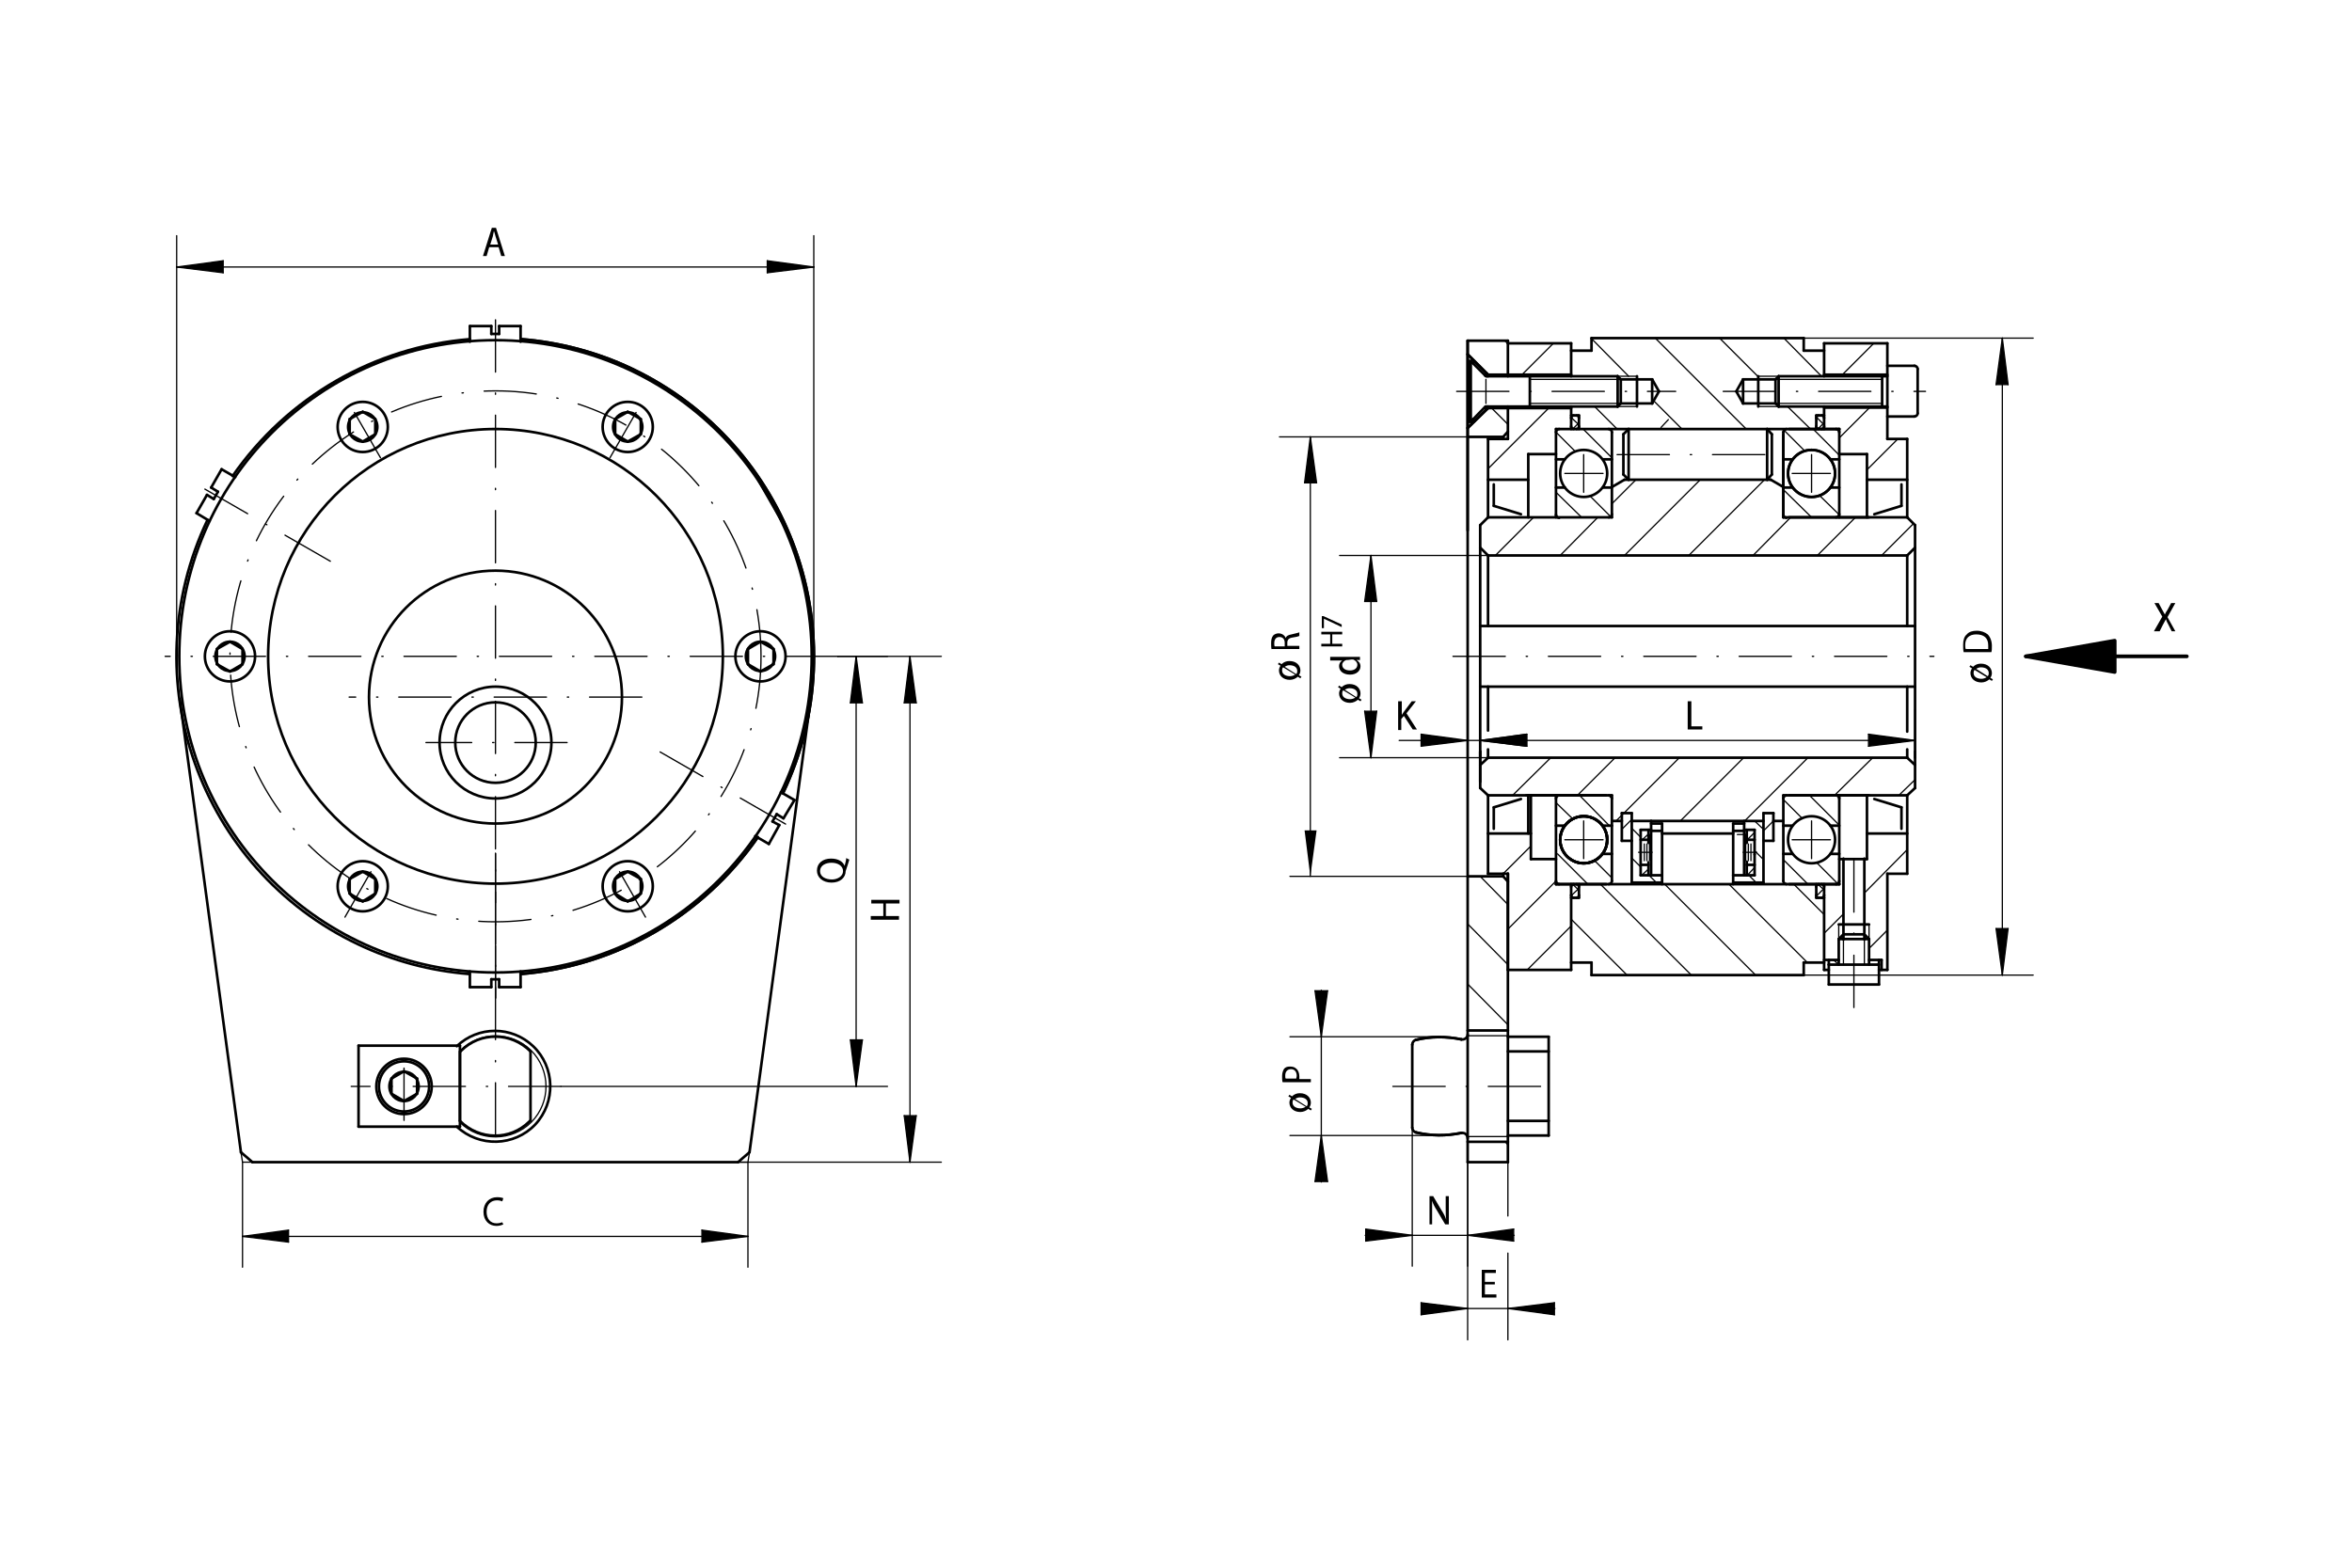 <?xml version="1.0" encoding="utf-8"?>
<!-- Generator: Adobe Illustrator 16.0.4, SVG Export Plug-In . SVG Version: 6.00 Build 0)  -->
<!DOCTYPE svg PUBLIC "-//W3C//DTD SVG 1.1//EN" "http://www.w3.org/Graphics/SVG/1.1/DTD/svg11.dtd">
<svg version="1.1" id="Ebene_1" xmlns="http://www.w3.org/2000/svg" xmlns:xlink="http://www.w3.org/1999/xlink" x="0px" y="0px"
	 width="450px" height="300px" viewBox="72.5 271 450 300" style="enable-background:new 72.5 271 450 300;" xml:space="preserve">
<style type="text/css">
<![CDATA[
	.st0{fill:none;stroke:#000204;stroke-width:0.24;stroke-linecap:round;stroke-linejoin:round;}
	.st1{stroke:#000000;stroke-width:0.7;stroke-linecap:round;stroke-linejoin:round;}
	.st2{fill:none;stroke:#000000;stroke-width:0.25;stroke-linecap:round;stroke-linejoin:round;stroke-dasharray:10,4,0.25,4;}
	.st3{fill:none;stroke:#000000;stroke-width:0.24;stroke-linecap:round;stroke-linejoin:round;}
	.st4{fill:none;stroke:#000000;stroke-width:0.5;stroke-linecap:round;stroke-linejoin:round;}
	.st5{fill:none;stroke:#000000;stroke-width:0.7;stroke-linecap:round;stroke-linejoin:round;}
]]>
</style>
<g id="Ebene_1_1_">
</g>
<g id="Ebene_4">
</g>
<g id="Ebene_5">
	<g>
		<line class="st4" x1="414.8" y1="353.1" x2="424.4" y2="353.1"/>
		<line class="st4" x1="414.8" y1="370" x2="430.1" y2="370"/>
		<line class="st4" x1="413.7" y1="370" x2="413.7" y2="354.2"/>
		<line class="st4" x1="414.8" y1="440.2" x2="424.4" y2="440.2"/>
		<line class="st4" x1="414.8" y1="423.2" x2="430.1" y2="423.2"/>
		<line class="st4" x1="357.2" y1="370" x2="380.9" y2="370"/>
		<line class="st4" x1="380.9" y1="370" x2="380.9" y2="353.7"/>
		<line class="st4" x1="370.2" y1="440.2" x2="379.8" y2="440.2"/>
		<line class="st4" x1="364.5" y1="423.2" x2="379.8" y2="423.2"/>
		<line class="st4" x1="365.4" y1="435.4" x2="365.4" y2="423.2"/>
		<line class="st4" x1="355.7" y1="377.3" x2="355.7" y2="371.5"/>
		<line class="st4" x1="355.7" y1="420.6" x2="355.7" y2="414.8"/>
		<line class="st4" x1="413.7" y1="370" x2="413.7" y2="353.7"/>
		<line class="st4" x1="172.1" y1="459.9" x2="168" y2="459.9"/>
		<line class="st4" x1="166.5" y1="459.9" x2="162.4" y2="459.9"/>
		<line class="st4" x1="166.5" y1="459.9" x2="166.5" y2="458.4"/>
		<line class="st4" x1="168" y1="459.9" x2="168" y2="458.4"/>
		<line class="st4" x1="168" y1="458.4" x2="166.5" y2="458.4"/>
		<line class="st4" x1="219.6" y1="432.5" x2="221.6" y2="428.9"/>
		<line class="st4" x1="221.6" y1="428.9" x2="220.3" y2="428.2"/>
		<line class="st4" x1="220.3" y1="428.2" x2="221.1" y2="426.8"/>
		<line class="st4" x1="222.4" y1="427.6" x2="221.1" y2="426.8"/>
		<line class="st4" x1="222.4" y1="427.6" x2="224.5" y2="424.1"/>
		<line class="st4" x1="172.1" y1="333.4" x2="168" y2="333.4"/>
		<line class="st4" x1="168" y1="334.9" x2="168" y2="333.4"/>
		<line class="st4" x1="168" y1="334.9" x2="166.5" y2="334.9"/>
		<line class="st4" x1="166.5" y1="334.9" x2="166.5" y2="333.4"/>
		<line class="st4" x1="166.5" y1="333.4" x2="162.4" y2="333.4"/>
		<line class="st4" x1="110.1" y1="369.2" x2="112.1" y2="365.7"/>
		<line class="st4" x1="112.9" y1="364.3" x2="114.9" y2="360.8"/>
		<line class="st4" x1="114.2" y1="365.1" x2="112.9" y2="364.3"/>
		<line class="st4" x1="113.4" y1="366.5" x2="114.2" y2="365.1"/>
		<line class="st4" x1="113.4" y1="366.5" x2="112.1" y2="365.7"/>
		<line class="st2" x1="427.2" y1="463.8" x2="427.2" y2="433.2"/>
		<line class="st4" x1="429.2" y1="450.8" x2="429.2" y2="435.3"/>
		<line class="st4" x1="425.2" y1="450.8" x2="425.2" y2="435.3"/>
		<line class="st4" x1="355.7" y1="421.8" x2="355.7" y2="414.8"/>
		<line class="st2" x1="350.5" y1="396.6" x2="442.5" y2="396.6"/>
		<line class="st4" x1="438.9" y1="421.8" x2="438.9" y2="414.8"/>
		<line class="st4" x1="357.2" y1="377.3" x2="437.4" y2="377.3"/>
		<line class="st4" x1="355.7" y1="390.8" x2="438.9" y2="390.8"/>
		<line class="st4" x1="370.2" y1="353.1" x2="424.4" y2="353.1"/>
		<line class="st4" x1="357.2" y1="370" x2="357.2" y2="355"/>
		<line class="st4" x1="437.4" y1="370" x2="437.4" y2="355"/>
		<line class="st4" x1="355.7" y1="371.5" x2="357.2" y2="370"/>
		<line class="st4" x1="437.4" y1="370" x2="438.9" y2="371.5"/>
		<line class="st4" x1="355.7" y1="375.8" x2="357.2" y2="377.3"/>
		<line class="st4" x1="437.4" y1="377.3" x2="438.9" y2="375.8"/>
		<line class="st4" x1="357.2" y1="355" x2="361" y2="355"/>
		<line class="st4" x1="433.6" y1="355" x2="437.4" y2="355"/>
		<line class="st4" x1="361" y1="355" x2="361" y2="348.8"/>
		<line class="st4" x1="433.6" y1="355" x2="433.6" y2="336.7"/>
		<line class="st4" x1="361" y1="336.7" x2="373.1" y2="336.7"/>
		<line class="st4" x1="421.5" y1="336.7" x2="433.6" y2="336.7"/>
		<line class="st4" x1="413.7" y1="370" x2="437.4" y2="370"/>
		<line class="st4" x1="421.5" y1="353.1" x2="421.5" y2="348.8"/>
		<line class="st4" x1="377" y1="335.7" x2="417.6" y2="335.7"/>
		<line class="st4" x1="377" y1="338.1" x2="377" y2="335.7"/>
		<line class="st4" x1="373.1" y1="338.1" x2="377" y2="338.1"/>
		<line class="st4" x1="417.6" y1="338.1" x2="421.5" y2="338.1"/>
		<line class="st4" x1="417.6" y1="338.1" x2="417.6" y2="335.7"/>
		<line class="st4" x1="357.2" y1="416" x2="437.4" y2="416"/>
		<line class="st4" x1="355.7" y1="402.4" x2="438.9" y2="402.4"/>
		<line class="st4" x1="357.2" y1="423.2" x2="380.9" y2="423.2"/>
		<line class="st4" x1="370.2" y1="440.2" x2="424.4" y2="440.2"/>
		<line class="st4" x1="357.2" y1="438.2" x2="357.2" y2="423.2"/>
		<line class="st4" x1="437.4" y1="438.2" x2="437.4" y2="423.2"/>
		<line class="st4" x1="355.7" y1="421.8" x2="357.2" y2="423.2"/>
		<line class="st4" x1="437.4" y1="423.2" x2="438.9" y2="421.8"/>
		<line class="st4" x1="355.7" y1="417.4" x2="357.2" y2="416"/>
		<line class="st4" x1="437.4" y1="416" x2="438.9" y2="417.4"/>
		<line class="st4" x1="357.2" y1="438.2" x2="361" y2="438.2"/>
		<line class="st4" x1="433.6" y1="438.2" x2="437.4" y2="438.2"/>
		<line class="st4" x1="361" y1="456.6" x2="361" y2="438.2"/>
		<line class="st4" x1="433.6" y1="456.6" x2="433.6" y2="438.2"/>
		<line class="st4" x1="361" y1="456.6" x2="373.1" y2="456.6"/>
		<line class="st4" x1="421.5" y1="456.6" x2="422.4" y2="456.6"/>
		<line class="st4" x1="413.7" y1="423.2" x2="437.4" y2="423.2"/>
		<line class="st4" x1="413.7" y1="439.6" x2="413.7" y2="423.2"/>
		<line class="st4" x1="380.9" y1="439.6" x2="380.9" y2="423.2"/>
		<line class="st4" x1="421.5" y1="456.6" x2="421.5" y2="440.2"/>
		<line class="st4" x1="373.1" y1="456.6" x2="373.1" y2="440.2"/>
		<line class="st4" x1="377" y1="457.6" x2="417.6" y2="457.6"/>
		<line class="st4" x1="377" y1="457.6" x2="377" y2="455.2"/>
		<line class="st4" x1="373.1" y1="455.2" x2="377" y2="455.2"/>
		<line class="st4" x1="417.6" y1="455.2" x2="421.5" y2="455.2"/>
		<line class="st4" x1="417.6" y1="457.6" x2="417.6" y2="455.2"/>
		<line class="st4" x1="373.1" y1="353.1" x2="373.1" y2="348.8"/>
		<line class="st4" x1="421.5" y1="343" x2="421.5" y2="336.7"/>
		<g>
			<circle class="st3" cx="431.2" cy="390.8" r="0"/>
		</g>
		<g>
			<circle class="st3" cx="363.4" cy="390.8" r="0"/>
		</g>
		<line class="st4" x1="438.9" y1="416" x2="438.9" y2="371.5"/>
		<line class="st4" x1="355.7" y1="416" x2="355.7" y2="377.3"/>
		<line class="st4" x1="404.7" y1="345.9" x2="406" y2="343.6"/>
		<line class="st4" x1="404.7" y1="345.9" x2="406" y2="348.2"/>
		<line class="st4" x1="406" y1="348.2" x2="406" y2="343.6"/>
		<line class="st4" x1="406" y1="343.6" x2="412.2" y2="343.6"/>
		<line class="st4" x1="406" y1="348.2" x2="412.2" y2="348.2"/>
		<line class="st4" x1="408.9" y1="348.8" x2="408.9" y2="343"/>
		<line class="st3" x1="408.9" y1="343" x2="412.8" y2="343"/>
		<line class="st3" x1="408.9" y1="348.8" x2="412.8" y2="348.8"/>
		<line class="st4" x1="412.2" y1="343.6" x2="412.8" y2="343"/>
		<line class="st4" x1="412.2" y1="348.2" x2="412.2" y2="343.6"/>
		<line class="st4" x1="412.2" y1="348.2" x2="412.8" y2="348.8"/>
		<line class="st2" x1="402.2" y1="345.9" x2="440.9" y2="345.9"/>
		<line class="st4" x1="412.8" y1="343" x2="433.6" y2="343"/>
		<line class="st3" x1="412.2" y1="343.6" x2="432.6" y2="343.6"/>
		<line class="st3" x1="412.2" y1="348.2" x2="432.6" y2="348.2"/>
		<line class="st4" x1="421.5" y1="342.7" x2="433.6" y2="342.7"/>
		<line class="st4" x1="421.5" y1="349" x2="433.6" y2="349"/>
		<line class="st4" x1="432.6" y1="348.8" x2="432.6" y2="343"/>
		<line class="st4" x1="412.8" y1="348.8" x2="433.6" y2="348.8"/>
		<line class="st4" x1="433.6" y1="341" x2="438.8" y2="341"/>
		<path class="st4" d="M439.4,341.6c0-0.3-0.3-0.6-0.6-0.6"/>
		<line class="st4" x1="439.4" y1="350.1" x2="439.4" y2="341.6"/>
		<path class="st4" d="M438.8,350.7c0.3,0,0.6-0.3,0.6-0.6"/>
		<line class="st4" x1="433.6" y1="350.7" x2="438.8" y2="350.7"/>
		<g>
			<circle class="st3" cx="412.8" cy="343" r="0"/>
		</g>
		<line class="st4" x1="412.8" y1="348.8" x2="412.8" y2="343"/>
		<line class="st4" x1="373.1" y1="343" x2="373.1" y2="336.7"/>
		<line class="st2" x1="351.2" y1="345.9" x2="393.1" y2="345.9"/>
		<line class="st4" x1="388.6" y1="343.6" x2="389.9" y2="345.9"/>
		<line class="st4" x1="388.6" y1="348.2" x2="389.9" y2="345.9"/>
		<line class="st4" x1="388.6" y1="348.2" x2="388.6" y2="343.6"/>
		<line class="st4" x1="382.6" y1="348.2" x2="388.6" y2="348.2"/>
		<line class="st4" x1="382.6" y1="343.6" x2="388.6" y2="343.6"/>
		<line class="st4" x1="385.7" y1="348.8" x2="385.7" y2="343"/>
		<line class="st3" x1="382" y1="343" x2="385.7" y2="343"/>
		<line class="st3" x1="382" y1="348.8" x2="385.7" y2="348.8"/>
		<line class="st4" x1="382.6" y1="348.2" x2="382.6" y2="343.6"/>
		<line class="st4" x1="382" y1="348.8" x2="382" y2="343"/>
		<line class="st4" x1="382" y1="343" x2="382.6" y2="343.6"/>
		<line class="st4" x1="382" y1="348.8" x2="382.6" y2="348.2"/>
		<line class="st4" x1="356.9" y1="348.8" x2="382" y2="348.8"/>
		<line class="st3" x1="365.2" y1="348.2" x2="382.6" y2="348.2"/>
		<line class="st3" x1="365.2" y1="343.6" x2="382.6" y2="343.6"/>
		<line class="st4" x1="356.9" y1="343" x2="382" y2="343"/>
		<line class="st4" x1="365.2" y1="348.8" x2="365.2" y2="343"/>
		<line class="st4" x1="357.2" y1="342.7" x2="373.1" y2="342.7"/>
		<line class="st4" x1="357.2" y1="349.1" x2="373.1" y2="349.1"/>
		<line class="st3" x1="356.8" y1="348.2" x2="356.8" y2="343.6"/>
		<path class="st4" d="M356.7,342.9c0.1,0.1,0.1,0.1,0.2,0.1"/>
		<line class="st4" x1="353.9" y1="340.1" x2="356.7" y2="342.9"/>
		<line class="st4" x1="356.6" y1="342.8" x2="356.9" y2="342.4"/>
		<line class="st4" x1="357.2" y1="343" x2="357.2" y2="342.7"/>
		<line class="st4" x1="353.3" y1="338.8" x2="357.2" y2="342.7"/>
		<line class="st4" x1="354.3" y1="340.5" x2="354.6" y2="340.2"/>
		<line class="st4" x1="353.6" y1="340.1" x2="353.9" y2="340.1"/>
		<line class="st4" x1="353.9" y1="351.7" x2="353.9" y2="340.1"/>
		<line class="st4" x1="353.6" y1="351.7" x2="353.6" y2="340.1"/>
		<line class="st4" x1="353.3" y1="338.8" x2="357.2" y2="342.7"/>
		<line class="st4" x1="353.3" y1="352.9" x2="357.2" y2="349.1"/>
		<line class="st4" x1="353.6" y1="351.7" x2="353.9" y2="351.7"/>
		<line class="st4" x1="353.3" y1="352.9" x2="357.2" y2="349.1"/>
		<line class="st4" x1="354.3" y1="351.2" x2="354.6" y2="351.6"/>
		<line class="st4" x1="356.6" y1="349" x2="356.9" y2="349.3"/>
		<line class="st4" x1="357.2" y1="349.1" x2="357.2" y2="348.8"/>
		<path class="st4" d="M356.9,348.8c-0.1,0-0.2,0-0.2,0.1"/>
		<line class="st4" x1="353.9" y1="351.7" x2="356.7" y2="348.8"/>
		<line class="st4" x1="353.3" y1="336.2" x2="361" y2="336.2"/>
		<line class="st4" x1="353.3" y1="372.5" x2="353.3" y2="336.2"/>
		<line class="st4" x1="353.3" y1="396.6" x2="353.3" y2="336.2"/>
		<line class="st4" x1="353.3" y1="354.6" x2="360.1" y2="354.6"/>
		<line class="st4" x1="360.1" y1="354.6" x2="361" y2="353.6"/>
		<line class="st4" x1="360.1" y1="355" x2="360.1" y2="354.6"/>
		<line class="st4" x1="353.3" y1="493.4" x2="353.3" y2="396.6"/>
		<line class="st4" x1="353.3" y1="438.7" x2="360.1" y2="438.7"/>
		<line class="st4" x1="360.1" y1="438.7" x2="360.1" y2="438.2"/>
		<line class="st4" x1="360.1" y1="438.7" x2="361" y2="439.7"/>
		<line class="st4" x1="361" y1="493.4" x2="361" y2="438.2"/>
		<line class="st4" x1="353.3" y1="468.2" x2="361" y2="468.2"/>
		<line class="st3" x1="353.3" y1="469.2" x2="361" y2="469.2"/>
		<path class="st4" d="M352.1,469.9c0.5,0.1,1-0.2,1.2-0.7c0-0.1,0-0.1,0-0.2"/>
		<path class="st4" d="M352.1,469.9c-2.9-0.6-5.9-0.6-8.7,0.1"/>
		<path class="st4" d="M352.1,469.9c-2.9-0.6-5.9-0.6-8.7,0.1"/>
		<path class="st4" d="M343.4,470c-0.4,0.1-0.7,0.5-0.7,0.9"/>
		<line class="st4" x1="342.7" y1="486.8" x2="342.7" y2="470.9"/>
		<line class="st2" x1="339" y1="478.9" x2="370.5" y2="478.9"/>
		<path class="st4" d="M342.7,486.8c0,0.4,0.3,0.8,0.7,0.9"/>
		<path class="st4" d="M343.4,487.7c2.9,0.7,5.8,0.7,8.7,0.1"/>
		<path class="st4" d="M343.4,487.7c2.9,0.7,5.8,0.7,8.7,0.1"/>
		<path class="st4" d="M353.3,488.8c0-0.5-0.4-1-1-1c-0.1,0-0.1,0-0.2,0"/>
		<line class="st3" x1="353.3" y1="488.5" x2="361" y2="488.5"/>
		<line class="st4" x1="353.3" y1="489.5" x2="361" y2="489.5"/>
		<line class="st4" x1="353.3" y1="493.4" x2="361" y2="493.4"/>
		<line class="st4" x1="361" y1="469.4" x2="368.8" y2="469.4"/>
		<line class="st4" x1="361" y1="472.2" x2="368.8" y2="472.2"/>
		<line class="st4" x1="368.8" y1="488.3" x2="368.8" y2="469.4"/>
		<line class="st4" x1="361" y1="488.3" x2="368.8" y2="488.3"/>
		<line class="st4" x1="361" y1="485.5" x2="368.8" y2="485.5"/>
		<line class="st4" x1="361" y1="343" x2="361" y2="336.2"/>
		<line class="st4" x1="373.1" y1="350.5" x2="374.6" y2="350.5"/>
		<line class="st4" x1="374.6" y1="353.1" x2="374.6" y2="350.5"/>
		<path class="st4" d="M374.6,351c0-0.3-0.2-0.5-0.5-0.5"/>
		<path class="st4" d="M373.6,350.5c-0.3,0-0.5,0.2-0.5,0.5"/>
		<path class="st4" d="M373.1,352.6c0,0.3,0.2,0.5,0.5,0.5"/>
		<path class="st4" d="M374.1,353.1c0.3,0,0.5-0.2,0.5-0.5"/>
		<line class="st4" x1="420" y1="350.5" x2="421.5" y2="350.5"/>
		<line class="st4" x1="420" y1="353.1" x2="420" y2="350.5"/>
		<path class="st4" d="M420.5,350.5c-0.3,0-0.5,0.2-0.5,0.5"/>
		<path class="st4" d="M421.5,351c0-0.3-0.2-0.5-0.5-0.5"/>
		<path class="st4" d="M420,352.6c0,0.3,0.2,0.5,0.5,0.5"/>
		<path class="st4" d="M421,353.1c0.3,0,0.5-0.2,0.5-0.5"/>
		<line class="st4" x1="373.1" y1="442.8" x2="374.6" y2="442.8"/>
		<line class="st4" x1="374.6" y1="442.8" x2="374.6" y2="440.2"/>
		<path class="st4" d="M374.6,440.7c0-0.3-0.2-0.5-0.5-0.5"/>
		<line class="st4" x1="420" y1="442.8" x2="420" y2="440.2"/>
		<line class="st4" x1="420" y1="442.8" x2="421.5" y2="442.8"/>
		<path class="st4" d="M421,442.8c0.3,0,0.5-0.2,0.5-0.5"/>
		<path class="st4" d="M420,442.3c0,0.3,0.2,0.5,0.5,0.5"/>
		<path class="st4" d="M420.5,440.2c-0.3,0-0.5,0.2-0.5,0.5"/>
		<path class="st4" d="M421.5,440.7c0-0.3-0.2-0.5-0.5-0.5"/>
		<line class="st2" x1="371.9" y1="361.6" x2="379.2" y2="361.6"/>
		<line class="st2" x1="375.5" y1="365.2" x2="375.5" y2="358"/>
		<line class="st2" x1="415.4" y1="361.6" x2="422.7" y2="361.6"/>
		<line class="st2" x1="419.1" y1="365.2" x2="419.1" y2="358"/>
		<line class="st2" x1="415.4" y1="431.7" x2="422.7" y2="431.7"/>
		<line class="st2" x1="419.1" y1="435.3" x2="419.1" y2="428.1"/>
		<line class="st2" x1="371.9" y1="431.7" x2="379.2" y2="431.7"/>
		<line class="st2" x1="375.5" y1="435.3" x2="375.5" y2="428.1"/>
		<line class="st4" x1="370.2" y1="370" x2="370.2" y2="353.1"/>
		<line class="st4" x1="370.2" y1="358.9" x2="371.9" y2="358.9"/>
		<line class="st4" x1="370.2" y1="364.3" x2="371.9" y2="364.3"/>
		<circle class="st4" cx="375.5" cy="361.6" r="4.5"/>
		<line class="st4" x1="379.2" y1="364.3" x2="380.9" y2="364.3"/>
		<line class="st4" x1="379.2" y1="358.9" x2="380.9" y2="358.9"/>
		<path class="st4" d="M380.9,353.7c0-0.3-0.3-0.6-0.6-0.6"/>
		<path class="st4" d="M370.2,369.5c0,0.3,0.3,0.6,0.6,0.6"/>
		<path class="st4" d="M370.8,353.1c-0.3,0-0.6,0.3-0.6,0.6"/>
		<line class="st4" x1="364.9" y1="357.9" x2="370.2" y2="357.9"/>
		<line class="st4" x1="364.9" y1="370" x2="364.9" y2="357.9"/>
		<line class="st4" x1="358.3" y1="367.8" x2="363.5" y2="369.4"/>
		<line class="st4" x1="358.3" y1="367.8" x2="358.3" y2="363.7"/>
		<line class="st4" x1="357.2" y1="362.8" x2="364.9" y2="362.8"/>
		<circle class="st4" cx="419.1" cy="361.6" r="4.5"/>
		<circle class="st4" cx="419.1" cy="361.6" r="4.5"/>
		<line class="st4" x1="413.7" y1="358.9" x2="415.4" y2="358.9"/>
		<line class="st4" x1="422.7" y1="358.9" x2="424.4" y2="358.9"/>
		<line class="st4" x1="422.7" y1="364.3" x2="424.4" y2="364.3"/>
		<line class="st4" x1="413.7" y1="364.3" x2="415.4" y2="364.3"/>
		<path class="st4" d="M414.3,353.1c-0.3,0-0.6,0.3-0.6,0.6"/>
		<path class="st4" d="M423.8,370c0.3,0,0.6-0.3,0.6-0.6"/>
		<path class="st4" d="M424.4,353.7c0-0.3-0.3-0.6-0.6-0.6"/>
		<line class="st4" x1="424.4" y1="370" x2="424.4" y2="353.1"/>
		<line class="st4" x1="436.3" y1="367.8" x2="436.3" y2="363.7"/>
		<line class="st4" x1="431.1" y1="369.4" x2="436.3" y2="367.8"/>
		<line class="st4" x1="429.7" y1="362.8" x2="437.4" y2="362.8"/>
		<line class="st4" x1="424.4" y1="357.9" x2="429.7" y2="357.9"/>
		<line class="st4" x1="429.7" y1="370" x2="429.7" y2="357.9"/>
		<line class="st4" x1="358.3" y1="429.6" x2="358.3" y2="425.5"/>
		<line class="st4" x1="358.3" y1="425.5" x2="363.5" y2="423.9"/>
		<line class="st4" x1="431.1" y1="423.9" x2="436.3" y2="425.5"/>
		<line class="st4" x1="436.3" y1="429.6" x2="436.3" y2="425.5"/>
		<line class="st4" x1="429.7" y1="435.4" x2="429.7" y2="423.2"/>
		<line class="st4" x1="429.7" y1="430.5" x2="437.4" y2="430.5"/>
		<line class="st4" x1="364.9" y1="430.5" x2="364.9" y2="423.2"/>
		<line class="st4" x1="357.2" y1="430.5" x2="365.4" y2="430.5"/>
		<line class="st4" x1="424.4" y1="440.2" x2="424.4" y2="423.2"/>
		<line class="st4" x1="370.2" y1="440.2" x2="370.2" y2="423.2"/>
		<circle class="st4" cx="375.5" cy="431.7" r="4.5"/>
		<circle class="st4" cx="419.1" cy="431.7" r="4.5"/>
		<circle class="st4" cx="375.5" cy="431.7" r="4.5"/>
		<line class="st4" x1="370.2" y1="429" x2="371.9" y2="429"/>
		<line class="st4" x1="379.2" y1="434.4" x2="380.9" y2="434.4"/>
		<circle class="st4" cx="375.5" cy="431.7" r="4.5"/>
		<circle class="st4" cx="375.5" cy="431.7" r="4.5"/>
		<line class="st4" x1="379.2" y1="429" x2="380.9" y2="429"/>
		<line class="st4" x1="413.7" y1="434.4" x2="415.4" y2="434.4"/>
		<line class="st4" x1="413.7" y1="429" x2="415.4" y2="429"/>
		<line class="st4" x1="422.7" y1="434.4" x2="424.4" y2="434.4"/>
		<line class="st4" x1="422.7" y1="429" x2="424.4" y2="429"/>
		<path class="st4" d="M423.8,440.2c0.3,0,0.6-0.3,0.6-0.6"/>
		<path class="st4" d="M424.4,423.8c0-0.3-0.3-0.6-0.6-0.6"/>
		<line class="st4" x1="424.4" y1="435.4" x2="429.7" y2="435.4"/>
		<line class="st4" x1="365.4" y1="435.4" x2="370.2" y2="435.4"/>
		<path class="st4" d="M380.3,370c0.3,0,0.6-0.3,0.6-0.6"/>
		<path class="st4" d="M413.7,369.5c0,0.3,0.3,0.6,0.6,0.6"/>
		<path class="st4" d="M370.8,423.2c-0.3,0-0.6,0.3-0.6,0.6"/>
		<path class="st4" d="M380.9,423.8c0-0.3-0.3-0.6-0.6-0.6"/>
		<path class="st4" d="M380.3,440.2c0.3,0,0.6-0.3,0.6-0.6"/>
		<path class="st4" d="M370.2,439.6c0,0.3,0.3,0.6,0.6,0.6"/>
		<path class="st4" d="M413.7,439.6c0,0.3,0.3,0.6,0.6,0.6"/>
		<path class="st4" d="M414.3,423.2c-0.3,0-0.6,0.3-0.6,0.6"/>
		<line class="st3" x1="424.3" y1="450.7" x2="424.3" y2="447.9"/>
		<line class="st3" x1="430.1" y1="450.7" x2="430.1" y2="447.9"/>
		<line class="st4" x1="425.2" y1="449.8" x2="429.2" y2="449.8"/>
		<line class="st4" x1="429.2" y1="449.8" x2="430.1" y2="450.7"/>
		<line class="st4" x1="424.3" y1="450.7" x2="425.2" y2="449.8"/>
		<line class="st4" x1="424.3" y1="450.7" x2="430.1" y2="450.7"/>
		<line class="st3" x1="425.2" y1="455.6" x2="425.2" y2="449.8"/>
		<line class="st4" x1="424.3" y1="455.6" x2="424.3" y2="450.7"/>
		<line class="st4" x1="430.1" y1="455.6" x2="430.1" y2="450.7"/>
		<line class="st4" x1="422.4" y1="455.6" x2="422.4" y2="454.7"/>
		<line class="st4" x1="422.4" y1="455.6" x2="432" y2="455.6"/>
		<line class="st3" x1="429.2" y1="455.6" x2="429.2" y2="449.8"/>
		<line class="st4" x1="432" y1="459.4" x2="432" y2="454.7"/>
		<line class="st4" x1="422.4" y1="459.4" x2="432" y2="459.4"/>
		<line class="st4" x1="432.5" y1="456.6" x2="432.5" y2="454.7"/>
		<line class="st4" x1="421.5" y1="454.7" x2="424.3" y2="454.7"/>
		<line class="st4" x1="430.1" y1="454.7" x2="432.5" y2="454.7"/>
		<line class="st4" x1="422.4" y1="459.4" x2="422.4" y2="455.6"/>
		<line class="st4" x1="424.3" y1="447.9" x2="430.1" y2="447.9"/>
		<line class="st4" x1="432" y1="456.6" x2="433.6" y2="456.6"/>
		<path class="st4" d="M374.1,442.8c0.3,0,0.5-0.2,0.5-0.5"/>
		<path class="st4" d="M373.1,442.3c0,0.3,0.2,0.5,0.5,0.5"/>
		<path class="st4" d="M373.6,440.2c-0.3,0-0.5,0.2-0.5,0.5"/>
		<line class="st4" x1="383.1" y1="361.8" x2="383.1" y2="354.1"/>
		<line class="st4" x1="380.9" y1="364.2" x2="383.3" y2="362.8"/>
		<line class="st4" x1="383.3" y1="362.8" x2="411.3" y2="362.8"/>
		<line class="st2" x1="381.9" y1="358" x2="412.9" y2="358"/>
		<line class="st4" x1="411.5" y1="361.8" x2="411.5" y2="354.1"/>
		<line class="st4" x1="411.3" y1="362.8" x2="413.7" y2="364.2"/>
		<line class="st4" x1="384.1" y1="362.8" x2="384.1" y2="353.1"/>
		<line class="st4" x1="410.6" y1="362.8" x2="410.6" y2="353.1"/>
		<line class="st4" x1="383.1" y1="354.1" x2="384.1" y2="353.1"/>
		<line class="st4" x1="410.6" y1="353.1" x2="411.5" y2="354.1"/>
		<line class="st4" x1="410.6" y1="362.8" x2="411.5" y2="361.8"/>
		<line class="st4" x1="383.1" y1="361.8" x2="384.1" y2="362.8"/>
		<g>
			<circle class="st3" cx="437.4" cy="377.3" r="0"/>
		</g>
		<g>
			<circle class="st3" cx="357.2" cy="377.3" r="0"/>
		</g>
		<line class="st4" x1="357.2" y1="390.8" x2="357.2" y2="377.3"/>
		<line class="st4" x1="357.2" y1="416" x2="357.2" y2="414.4"/>
		<line class="st4" x1="437.4" y1="390.8" x2="437.4" y2="377.3"/>
		<line class="st4" x1="437.4" y1="416" x2="437.4" y2="414.4"/>
		<line class="st4" x1="357.2" y1="410.8" x2="357.2" y2="402.4"/>
		<line class="st4" x1="437.4" y1="411" x2="437.4" y2="402.4"/>
		<line class="st2" x1="181" y1="413.1" x2="154" y2="413.1"/>
		<circle class="st4" cx="167.3" cy="413.1" r="10.7"/>
		<circle class="st4" cx="167.3" cy="413.1" r="7.7"/>
		<line class="st2" x1="135.7" y1="378.4" x2="111.7" y2="364.6"/>
		<line class="st2" x1="222.8" y1="428.7" x2="198.8" y2="414.9"/>
		<line class="st4" x1="162.4" y1="459.9" x2="162.4" y2="456.9"/>
		<line class="st2" x1="167.3" y1="488.2" x2="167.3" y2="331"/>
		<line class="st2" x1="149.8" y1="485.4" x2="149.8" y2="472.3"/>
		<line class="st2" x1="179.8" y1="478.9" x2="139.7" y2="478.9"/>
		<path class="st3" d="M160.5,485.8c3.8,3.7,9.9,3.7,13.7-0.1c3.7-3.8,3.7-9.9-0.1-13.7c-3.8-3.7-9.8-3.7-13.5,0"/>
		<path class="st4" d="M174,472.2c-3.7-3.7-9.6-3.8-13.3-0.1c0,0-0.1,0.1-0.1,0.1"/>
		<line class="st4" x1="160.5" y1="485.5" x2="160.5" y2="472.2"/>
		<line class="st4" x1="174" y1="485.5" x2="174" y2="472.2"/>
		<path class="st4" d="M160.5,485.5c3.7,3.7,9.6,3.8,13.3,0.1c0,0,0.1-0.1,0.1-0.1"/>
		<line class="st4" x1="160.5" y1="486.6" x2="160.5" y2="471.1"/>
		<line class="st4" x1="160.5" y1="471.1" x2="141.1" y2="471.1"/>
		<line class="st4" x1="160.5" y1="486.6" x2="141.1" y2="486.6"/>
		<line class="st4" x1="141.1" y1="486.6" x2="141.1" y2="471.1"/>
		<circle class="st4" cx="149.8" cy="478.9" r="4.8"/>
		<circle class="st4" cx="149.8" cy="478.9" r="2.8"/>
		<line class="st4" x1="147.4" y1="477.4" x2="149.8" y2="476"/>
		<line class="st4" x1="147.4" y1="480.3" x2="147.4" y2="477.4"/>
		<line class="st4" x1="149.8" y1="481.7" x2="147.4" y2="480.3"/>
		<line class="st4" x1="149.8" y1="481.7" x2="152.3" y2="480.3"/>
		<line class="st4" x1="152.3" y1="480.3" x2="152.3" y2="477.4"/>
		<line class="st4" x1="152.3" y1="477.4" x2="149.8" y2="476"/>
		<circle class="st4" cx="149.8" cy="478.9" r="5.3"/>
		<path class="st4" d="M159.9,486.6c4.3,4,11,3.8,15-0.4c4-4.3,3.8-11-0.4-15c-4.1-3.9-10.5-3.9-14.6,0"/>
		<line class="st4" x1="213.7" y1="493.4" x2="120.8" y2="493.4"/>
		<line class="st4" x1="120.8" y1="493.4" x2="118.6" y2="491.5"/>
		<line class="st4" x1="213.7" y1="493.4" x2="215.9" y2="491.5"/>
		<circle class="st2" cx="167.3" cy="396.6" r="50.8"/>
		<line class="st2" x1="145.3" y1="358.6" x2="138.5" y2="346.8"/>
		<circle class="st4" cx="192.6" cy="352.7" r="4.8"/>
		<circle class="st4" cx="192.6" cy="352.7" r="2.8"/>
		<line class="st4" x1="195.1" y1="351.2" x2="192.6" y2="349.8"/>
		<line class="st4" x1="190.2" y1="351.2" x2="192.6" y2="349.8"/>
		<line class="st4" x1="190.2" y1="354.1" x2="190.2" y2="351.2"/>
		<line class="st4" x1="192.6" y1="355.5" x2="190.2" y2="354.1"/>
		<line class="st4" x1="192.6" y1="355.5" x2="195.1" y2="354.1"/>
		<line class="st4" x1="195.1" y1="354.1" x2="195.1" y2="351.2"/>
		<circle class="st4" cx="141.9" cy="352.7" r="4.8"/>
		<circle class="st4" cx="141.9" cy="352.7" r="2.8"/>
		<line class="st4" x1="139.4" y1="351.2" x2="141.9" y2="349.8"/>
		<line class="st4" x1="139.4" y1="354.1" x2="139.4" y2="351.2"/>
		<line class="st4" x1="141.9" y1="355.5" x2="139.4" y2="354.1"/>
		<line class="st4" x1="141.9" y1="355.5" x2="144.3" y2="354.1"/>
		<line class="st4" x1="144.3" y1="354.1" x2="144.3" y2="351.2"/>
		<line class="st4" x1="144.3" y1="351.2" x2="141.9" y2="349.8"/>
		<circle class="st4" cx="116.5" cy="396.6" r="4.8"/>
		<circle class="st4" cx="116.5" cy="396.6" r="2.8"/>
		<line class="st4" x1="114" y1="398.1" x2="114" y2="395.2"/>
		<line class="st4" x1="116.5" y1="399.5" x2="114" y2="398.1"/>
		<line class="st4" x1="116.5" y1="399.5" x2="118.9" y2="398.1"/>
		<line class="st4" x1="118.9" y1="398.1" x2="118.9" y2="395.2"/>
		<line class="st4" x1="118.9" y1="395.2" x2="116.5" y2="393.8"/>
		<line class="st4" x1="114" y1="395.2" x2="116.5" y2="393.8"/>
		<circle class="st4" cx="141.9" cy="440.6" r="4.8"/>
		<circle class="st4" cx="141.9" cy="440.6" r="2.8"/>
		<line class="st4" x1="141.9" y1="443.5" x2="139.4" y2="442"/>
		<line class="st4" x1="141.9" y1="443.5" x2="144.3" y2="442"/>
		<line class="st4" x1="144.3" y1="442" x2="144.3" y2="439.2"/>
		<line class="st4" x1="144.3" y1="439.2" x2="141.9" y2="437.8"/>
		<line class="st4" x1="139.4" y1="439.2" x2="141.9" y2="437.8"/>
		<line class="st4" x1="139.4" y1="442" x2="139.4" y2="439.2"/>
		<circle class="st4" cx="192.6" cy="440.6" r="4.8"/>
		<circle class="st4" cx="192.6" cy="440.6" r="2.8"/>
		<line class="st4" x1="192.6" y1="443.5" x2="195.1" y2="442"/>
		<line class="st4" x1="195.1" y1="442" x2="195.1" y2="439.2"/>
		<line class="st4" x1="195.1" y1="439.2" x2="192.6" y2="437.8"/>
		<line class="st4" x1="190.2" y1="439.2" x2="192.6" y2="437.8"/>
		<line class="st4" x1="190.2" y1="442" x2="190.2" y2="439.2"/>
		<line class="st4" x1="192.6" y1="443.5" x2="190.2" y2="442"/>
		<circle class="st4" cx="218" cy="396.6" r="4.8"/>
		<circle class="st4" cx="218" cy="396.6" r="2.8"/>
		<line class="st4" x1="220.5" y1="398.1" x2="220.5" y2="395.2"/>
		<line class="st4" x1="220.5" y1="395.2" x2="218" y2="393.8"/>
		<line class="st4" x1="215.6" y1="395.2" x2="218" y2="393.8"/>
		<line class="st4" x1="215.6" y1="398.1" x2="215.6" y2="395.2"/>
		<line class="st4" x1="218" y1="399.5" x2="215.6" y2="398.1"/>
		<line class="st4" x1="218" y1="399.5" x2="220.5" y2="398.1"/>
		<line class="st2" x1="138.5" y1="446.5" x2="145.3" y2="434.6"/>
		<line class="st2" x1="196" y1="446.5" x2="189.2" y2="434.6"/>
		<line class="st2" x1="189.2" y1="358.6" x2="196" y2="346.8"/>
		<circle class="st4" cx="167.3" cy="396.6" r="60.5"/>
		<line class="st2" x1="195.3" y1="404.4" x2="139.3" y2="404.4"/>
		<circle class="st4" cx="167.3" cy="404.4" r="24.2"/>
		<circle class="st4" cx="167.3" cy="396.6" r="43.5"/>
		<line class="st2" x1="232.8" y1="396.6" x2="104.1" y2="396.6"/>
		<line class="st3" x1="167.3" y1="462" x2="167.3" y2="434.3"/>
		<line class="st2" x1="167.3" y1="462" x2="167.3" y2="434.3"/>
		<line class="st3" x1="215.6" y1="493.4" x2="213.7" y2="493.4"/>
		<line class="st3" x1="120.8" y1="493.4" x2="118.9" y2="493.4"/>
		<g>
			<circle class="st3" cx="118.9" cy="493.4" r="0"/>
		</g>
		<g>
			<circle class="st3" cx="215.6" cy="493.4" r="0"/>
		</g>
		<line class="st3" x1="215.6" y1="493.4" x2="215.9" y2="491.5"/>
		<line class="st4" x1="215.9" y1="491.5" x2="227.6" y2="404.8"/>
		<line class="st4" x1="118.6" y1="491.5" x2="106.9" y2="404.8"/>
		<line class="st3" x1="118.9" y1="493.4" x2="118.6" y2="491.5"/>
		<g>
			<circle class="st3" cx="167.3" cy="396.6" r="0"/>
		</g>
		<line class="st4" x1="222" y1="370.6" x2="217.2" y2="362.2"/>
		<path class="st4" d="M172.1,457.4c18.3-1.5,34.9-11.1,45.4-26.2"/>
		<path class="st4" d="M222.3,422.8c14.5-30.4,1.5-66.7-28.8-81.2c-6.7-3.2-13.9-5.1-21.3-5.7"/>
		<path class="st4" d="M162.4,335.9c-18.3,1.5-34.9,11.1-45.4,26.2"/>
		<g>
			<circle class="st3" cx="162.4" cy="396.6" r="0"/>
		</g>
		<g>
			<circle class="st3" cx="172.1" cy="396.6" r="0"/>
		</g>
		<g>
			<circle class="st3" cx="167.3" cy="457.1" r="0"/>
		</g>
		<line class="st4" x1="172.1" y1="459.9" x2="172.1" y2="456.9"/>
		<path class="st4" d="M172.1,457.4c18.3-1.5,34.9-11.1,45.4-26.2"/>
		<line class="st4" x1="219.6" y1="432.5" x2="217" y2="431"/>
		<line class="st4" x1="224.5" y1="424.1" x2="221.9" y2="422.6"/>
		<line class="st4" x1="172.1" y1="336.4" x2="172.1" y2="333.4"/>
		<line class="st4" x1="162.4" y1="336.4" x2="162.4" y2="333.4"/>
		<line class="st4" x1="112.6" y1="370.7" x2="110.1" y2="369.2"/>
		<line class="st4" x1="117.5" y1="362.3" x2="114.9" y2="360.8"/>
		<path class="st4" d="M112.2,370.5c-14.5,30.4-1.5,66.8,28.8,81.2c6.7,3.2,13.9,5.1,21.3,5.7"/>
		<path class="st4" d="M222.3,422.8c14.5-30.4,1.5-66.7-28.8-81.2c-6.7-3.2-13.9-5.1-21.3-5.7"/>
		<g>
			<circle class="st3" cx="228.2" cy="396.6" r="0"/>
		</g>
		<g>
			<line class="st3" x1="391.7" y1="351.3" x2="390.3" y2="352.8"/>
		</g>
		<g>
			<line class="st3" x1="383.8" y1="457.6" x2="373.1" y2="446.9"/>
			<line class="st3" x1="396.1" y1="457.6" x2="378.7" y2="440.2"/>
			<line class="st3" x1="408.4" y1="457.6" x2="391" y2="440.2"/>
			<line class="st3" x1="418.3" y1="455.2" x2="403.3" y2="440.2"/>
			<line class="st3" x1="421.5" y1="446" x2="415.7" y2="440.2"/>
		</g>
		<g>
			<line class="st3" x1="381.9" y1="353.1" x2="377.6" y2="348.8"/>
			<line class="st3" x1="394.3" y1="353.1" x2="388.9" y2="347.7"/>
			<line class="st3" x1="384.1" y1="343" x2="377" y2="335.8"/>
			<line class="st3" x1="406.6" y1="353.1" x2="389.2" y2="335.7"/>
			<line class="st3" x1="418.9" y1="353.1" x2="414.5" y2="348.8"/>
			<line class="st3" x1="408.9" y1="343.1" x2="401.5" y2="335.7"/>
			<line class="st3" x1="421" y1="343" x2="413.8" y2="335.7"/>
		</g>
		<g>
			<line class="st3" x1="417.6" y1="457.6" x2="461.5" y2="457.6"/>
			<line class="st3" x1="417.6" y1="335.7" x2="461.5" y2="335.7"/>
			<line class="st3" x1="455.6" y1="457.6" x2="455.6" y2="335.7"/>
			<line class="st3" x1="454.4" y1="448.7" x2="455.6" y2="457.6"/>
			<line class="st3" x1="455.6" y1="457.6" x2="456.7" y2="448.7"/>
			<line class="st3" x1="456.7" y1="448.7" x2="454.4" y2="448.7"/>
			<line class="st3" x1="456.7" y1="344.6" x2="455.6" y2="335.7"/>
			<line class="st3" x1="455.6" y1="335.7" x2="454.4" y2="344.6"/>
			<line class="st3" x1="454.4" y1="344.6" x2="456.7" y2="344.6"/>
			<g>
				<path d="M449.5,399.8c0-0.3,0.1-0.6,0.3-0.9l-0.5-0.3l0.2-0.3l0.5,0.3c0.4-0.4,0.9-0.6,1.5-0.6c1.4,0,2.1,0.9,2.1,1.8
					c0,0.3-0.1,0.7-0.3,0.9l0.5,0.3l-0.2,0.3l-0.5-0.3c-0.3,0.3-0.9,0.6-1.5,0.6C450.3,401.6,449.5,400.8,449.5,399.8L449.5,399.8
					L449.5,399.8z M450.3,399.2c-0.2,0.2-0.2,0.4-0.2,0.6c0,0.8,0.8,1.1,1.5,1.1c0.3,0,0.7-0.1,1-0.3l0,0L450.3,399.2z M452.8,400.4
					c0.2-0.2,0.2-0.4,0.2-0.6c0-0.7-0.6-1.1-1.5-1.1c-0.3,0-0.6,0.1-0.9,0.3l0,0L452.8,400.4z"/>
			</g>
			<g>
				<path d="M448.2,395.8c-0.1-0.4-0.1-0.9-0.1-1.4c0-0.9,0.2-1.6,0.7-2c0.4-0.5,1.1-0.7,1.9-0.7c0.9,0,1.6,0.3,2.1,0.7
					c0.5,0.5,0.8,1.3,0.8,2.2c0,0.5,0,0.9-0.1,1.2L448.2,395.8L448.2,395.8z M452.9,395.2c0-0.2,0-0.4,0-0.7c0-1.4-0.8-2.1-2.3-2.1
					c-1.3,0-2.1,0.7-2.1,2c0,0.3,0,0.6,0.1,0.8H452.9L452.9,395.2z"/>
			</g>
		</g>
		<g>
			<line class="st3" x1="340.2" y1="412.7" x2="364.6" y2="412.7"/>
			<line class="st3" x1="344.4" y1="413.8" x2="353.3" y2="412.7"/>
			<line class="st3" x1="353.3" y1="412.7" x2="344.4" y2="411.5"/>
			<line class="st3" x1="344.4" y1="411.5" x2="344.4" y2="413.8"/>
			<line class="st3" x1="364.6" y1="411.5" x2="355.7" y2="412.7"/>
			<line class="st3" x1="355.7" y1="412.7" x2="364.6" y2="413.8"/>
			<line class="st3" x1="364.6" y1="413.8" x2="364.6" y2="411.5"/>
			<g>
				<path d="M340.1,405.2h0.6v2.6h0c0.1-0.2,0.3-0.4,0.4-0.6l1.5-2h0.8l-1.8,2.3l2,3.1h-0.8l-1.7-2.6l-0.5,0.6v2.1h-0.6V405.2
					L340.1,405.2z"/>
			</g>
		</g>
		<g>
			<line class="st3" x1="438.9" y1="414.8" x2="438.9" y2="406.7"/>
			<line class="st3" x1="355.7" y1="412.7" x2="438.9" y2="412.7"/>
			<line class="st3" x1="364.6" y1="411.5" x2="355.7" y2="412.7"/>
			<line class="st3" x1="355.7" y1="412.7" x2="364.6" y2="413.8"/>
			<line class="st3" x1="364.6" y1="413.8" x2="364.6" y2="411.5"/>
			<line class="st3" x1="430" y1="413.8" x2="438.9" y2="412.7"/>
			<line class="st3" x1="438.9" y1="412.7" x2="430" y2="411.5"/>
			<line class="st3" x1="430" y1="411.5" x2="430" y2="413.8"/>
			<g>
				<path d="M395.4,405.2h0.7v4.8h2.1v0.6h-2.8L395.4,405.2L395.4,405.2z"/>
			</g>
		</g>
		<g>
			<line class="st3" x1="342.7" y1="486.8" x2="342.7" y2="513.3"/>
			<line class="st3" x1="353.3" y1="493.4" x2="353.3" y2="513.3"/>
			<line class="st3" x1="333.7" y1="507.4" x2="362.2" y2="507.4"/>
			<line class="st3" x1="333.8" y1="508.5" x2="342.7" y2="507.4"/>
			<line class="st3" x1="342.7" y1="507.4" x2="333.8" y2="506.2"/>
			<line class="st3" x1="333.8" y1="506.2" x2="333.8" y2="508.5"/>
			<line class="st3" x1="362.1" y1="506.2" x2="353.3" y2="507.4"/>
			<line class="st3" x1="353.3" y1="507.4" x2="362.1" y2="508.5"/>
			<line class="st3" x1="362.1" y1="508.5" x2="362.1" y2="506.2"/>
			<g>
				<path d="M346,505.3v-5.4h0.7l1.6,2.7c0.4,0.6,0.7,1.2,0.9,1.8l0,0c-0.1-0.7-0.1-1.4-0.1-2.2v-2.3h0.6v5.4h-0.7l-1.6-2.7
					c-0.4-0.6-0.7-1.2-0.9-1.8l0,0c0,0.7,0,1.3,0,2.2v2.3L346,505.3L346,505.3z"/>
			</g>
		</g>
		<g>
			<line class="st3" x1="353.3" y1="493.4" x2="353.3" y2="527.4"/>
			<line class="st3" x1="361" y1="493.4" x2="361" y2="503.7"/>
			<line class="st3" x1="361" y1="510.8" x2="361" y2="527.4"/>
			<line class="st3" x1="344.4" y1="521.4" x2="370" y2="521.4"/>
			<line class="st3" x1="344.4" y1="522.6" x2="353.3" y2="521.4"/>
			<line class="st3" x1="353.3" y1="521.4" x2="344.4" y2="520.3"/>
			<line class="st3" x1="344.4" y1="520.3" x2="344.4" y2="522.6"/>
			<line class="st3" x1="369.9" y1="520.3" x2="361" y2="521.4"/>
			<line class="st3" x1="361" y1="521.4" x2="369.9" y2="522.6"/>
			<line class="st3" x1="369.9" y1="522.6" x2="369.9" y2="520.3"/>
			<g>
				<path d="M358.5,516.8h-1.9v1.9h2.2v0.6h-2.8V514h2.7v0.6h-2.1v1.7h1.9V516.8L358.5,516.8z"/>
			</g>
		</g>
		<g>
			<line class="st3" x1="357.2" y1="416" x2="328.8" y2="416"/>
			<line class="st3" x1="357.2" y1="377.3" x2="328.8" y2="377.3"/>
			<line class="st3" x1="334.8" y1="416" x2="334.8" y2="377.3"/>
			<line class="st3" x1="333.6" y1="407.1" x2="334.8" y2="416"/>
			<line class="st3" x1="334.8" y1="416" x2="335.9" y2="407.1"/>
			<line class="st3" x1="335.9" y1="407.1" x2="333.6" y2="407.1"/>
			<line class="st3" x1="335.9" y1="386.1" x2="334.8" y2="377.3"/>
			<line class="st3" x1="334.8" y1="377.3" x2="333.6" y2="386.1"/>
			<line class="st3" x1="333.6" y1="386.1" x2="335.9" y2="386.1"/>
			<g>
				<path d="M328.7,403.7c0-0.3,0.1-0.6,0.3-0.9l-0.5-0.3l0.2-0.3l0.5,0.3c0.4-0.4,0.9-0.6,1.5-0.6c1.4,0,2.1,0.9,2.1,1.8
					c0,0.3-0.1,0.7-0.3,0.9l0.5,0.3l-0.2,0.3l-0.5-0.3c-0.3,0.3-0.9,0.6-1.5,0.6C329.5,405.5,328.7,404.7,328.7,403.7L328.7,403.7
					L328.7,403.7z M329.5,403.1c-0.2,0.2-0.2,0.4-0.2,0.6c0,0.8,0.8,1.1,1.5,1.1c0.3,0,0.7-0.1,1-0.3l0,0L329.5,403.1z M332,404.4
					c0.2-0.2,0.2-0.4,0.2-0.6c0-0.7-0.6-1.1-1.5-1.1c-0.3,0-0.6,0.1-0.9,0.3l0,0L332,404.4z"/>
			</g>
			<g>
				<path d="M325.3,394.2h1.7v-1.8h-1.7v-0.5h4v0.5h-1.9v1.8h1.9v0.5h-4V394.2z"/>
				<path d="M325.4,388.9h0.3l3.5,1.6v0.5l-3.4-1.6h0v1.8h-0.4V388.9z"/>
			</g>
			<g>
				<path d="M327,396.7h4.7c0.3,0,0.7,0,1,0v0.6l-0.7,0v0c0.4,0.2,0.8,0.6,0.8,1.2c0,0.9-0.8,1.6-2,1.6c-1.3,0-2.1-0.7-2.1-1.6
					c0-0.6,0.3-0.9,0.6-1.1v0H327V396.7z M330.4,397.3c-0.1,0-0.2,0-0.3,0c-0.4,0.1-0.8,0.5-0.8,0.9c0,0.7,0.6,1.1,1.5,1.1
					c0.8,0,1.4-0.4,1.4-1.1c0-0.4-0.3-0.8-0.8-1c-0.1,0-0.2,0-0.3,0L330.4,397.3L330.4,397.3z"/>
			</g>
		</g>
		<g>
			<line class="st3" x1="353.3" y1="438.7" x2="319.3" y2="438.7"/>
			<line class="st3" x1="353.3" y1="354.6" x2="317.3" y2="354.6"/>
			<line class="st3" x1="324.4" y1="363.4" x2="323.2" y2="354.6"/>
			<line class="st3" x1="323.2" y1="354.6" x2="322.1" y2="363.4"/>
			<line class="st3" x1="322.1" y1="363.4" x2="324.4" y2="363.4"/>
			<g>
				<path d="M317.2,399.3c0-0.3,0.1-0.6,0.3-0.9l-0.5-0.3l0.2-0.3l0.5,0.3c0.4-0.4,0.9-0.6,1.5-0.6c1.4,0,2.1,0.9,2.1,1.8
					c0,0.3-0.1,0.7-0.3,0.9l0.5,0.3l-0.2,0.3l-0.5-0.3c-0.3,0.3-0.9,0.6-1.5,0.6C318,401.1,317.2,400.3,317.2,399.3L317.2,399.3
					L317.2,399.3z M318,398.7c-0.2,0.2-0.2,0.4-0.2,0.6c0,0.8,0.8,1.1,1.5,1.1c0.3,0,0.7-0.1,1-0.3l0,0L318,398.7z M320.5,400
					c0.2-0.2,0.2-0.4,0.2-0.6c0-0.7-0.6-1.1-1.5-1.1c-0.3,0-0.6,0.1-0.9,0.3l0,0L320.5,400z"/>
			</g>
			<g>
				<path d="M315.8,395.3c-0.1-0.3-0.1-0.8-0.1-1.2c0-0.7,0.1-1.1,0.4-1.5c0.2-0.2,0.6-0.4,1-0.4c0.7,0,1.2,0.4,1.4,0.9h0
					c0.1-0.4,0.5-0.6,1.1-0.7c0.8-0.2,1.3-0.3,1.5-0.4v0.7c-0.2,0.1-0.6,0.2-1.3,0.3c-0.7,0.1-1,0.4-1,1v0.6h2.3v0.6H315.8
					L315.8,395.3z M318.3,394.7V394c0-0.7-0.4-1.1-1-1.1c-0.7,0-1,0.5-1,1.2c0,0.3,0,0.5,0.1,0.6L318.3,394.7L318.3,394.7z"/>
			</g>
		</g>
		<g>
			<line class="st3" x1="348" y1="488.3" x2="319.3" y2="488.3"/>
			<line class="st3" x1="348" y1="469.4" x2="319.3" y2="469.4"/>
			<line class="st3" x1="325.3" y1="497.2" x2="325.3" y2="460.5"/>
			<line class="st3" x1="326.5" y1="497.1" x2="325.3" y2="488.3"/>
			<line class="st3" x1="325.3" y1="488.3" x2="324.1" y2="497.1"/>
			<line class="st3" x1="324.1" y1="497.1" x2="326.5" y2="497.1"/>
			<line class="st3" x1="324.1" y1="460.6" x2="325.3" y2="469.4"/>
			<line class="st3" x1="325.3" y1="469.4" x2="326.5" y2="460.6"/>
			<line class="st3" x1="326.5" y1="460.6" x2="324.1" y2="460.6"/>
			<g>
				<path d="M319.2,482c0-0.3,0.1-0.6,0.3-0.9l-0.5-0.3l0.2-0.3l0.5,0.3c0.4-0.4,0.9-0.6,1.5-0.6c1.4,0,2.1,0.9,2.1,1.8
					c0,0.3-0.1,0.7-0.3,0.9l0.5,0.3l-0.2,0.3l-0.5-0.3c-0.3,0.3-0.9,0.6-1.5,0.6C320,483.8,319.2,483,319.2,482L319.2,482L319.2,482
					z M320,481.4c-0.2,0.2-0.2,0.4-0.2,0.6c0,0.8,0.8,1.1,1.5,1.1c0.3,0,0.7-0.1,1-0.3l0,0L320,481.4z M322.5,482.7
					c0.2-0.2,0.2-0.4,0.2-0.6c0-0.7-0.6-1.1-1.5-1.1c-0.3,0-0.6,0.1-0.9,0.3l0,0L322.5,482.7z"/>
			</g>
			<g>
				<path d="M317.9,478.1c-0.1-0.3-0.1-0.7-0.1-1.2c0-0.6,0.2-1.1,0.4-1.4c0.3-0.3,0.6-0.4,1.1-0.4c0.5,0,0.9,0.1,1.2,0.4
					c0.4,0.3,0.6,0.9,0.6,1.5c0,0.2,0,0.4,0,0.5h2.2v0.6H317.9z M320.5,477.4c0-0.1,0.1-0.3,0.1-0.5c0-0.8-0.4-1.3-1.1-1.3
					c-0.7,0-1.1,0.5-1.1,1.2c0,0.3,0,0.5,0.1,0.6H320.5L320.5,477.4z"/>
			</g>
		</g>
		<g>
			<line class="st3" x1="376.3" y1="440.2" x2="370.5" y2="434.4"/>
			<line class="st3" x1="380.9" y1="439" x2="377.6" y2="435.7"/>
		</g>
		<g>
			<line class="st3" x1="418.4" y1="440.2" x2="413.7" y2="435.5"/>
			<line class="st3" x1="424.1" y1="440.1" x2="420.1" y2="436.1"/>
			<line class="st3" x1="424.4" y1="434.7" x2="424.1" y2="434.4"/>
		</g>
		<g>
			<line class="st3" x1="373.4" y1="427.7" x2="370.2" y2="424.6"/>
			<line class="st3" x1="380.4" y1="429" x2="374.7" y2="423.2"/>
			<line class="st3" x1="380.8" y1="423.7" x2="380.4" y2="423.3"/>
		</g>
		<g>
			<line class="st3" x1="417.3" y1="427.6" x2="413.8" y2="424.1"/>
			<line class="st3" x1="424.4" y1="428.9" x2="418.7" y2="423.2"/>
		</g>
		<g>
			<line class="st3" x1="375.1" y1="370" x2="370.2" y2="365.2"/>
			<line class="st3" x1="380.5" y1="369.7" x2="376.7" y2="365.9"/>
			<line class="st3" x1="380.9" y1="364.3" x2="380.8" y2="364.3"/>
		</g>
		<g>
			<line class="st3" x1="419.1" y1="370" x2="413.7" y2="364.7"/>
			<line class="st3" x1="424.4" y1="369.5" x2="420.6" y2="365.8"/>
		</g>
		<g>
			<line class="st3" x1="373.9" y1="357.4" x2="370.2" y2="353.7"/>
			<line class="st3" x1="380.9" y1="358.6" x2="375.4" y2="353.1"/>
		</g>
		<g>
			<line class="st3" x1="417.8" y1="357.3" x2="414" y2="353.5"/>
			<line class="st3" x1="424.4" y1="358.1" x2="419.4" y2="353.1"/>
		</g>
		<g>
			<line class="st3" x1="437.4" y1="433.6" x2="429.2" y2="441.9"/>
			<line class="st3" x1="433.6" y1="449" x2="430.1" y2="452.5"/>
		</g>
		<g>
			<line class="st3" x1="365.4" y1="432.9" x2="360.1" y2="438.2"/>
			<line class="st3" x1="370.2" y1="439.6" x2="361" y2="448.8"/>
			<line class="st3" x1="373.1" y1="448.2" x2="364.7" y2="456.6"/>
		</g>
		<g>
			<line class="st3" x1="425.2" y1="445.9" x2="421.5" y2="449.6"/>
		</g>
		<g>
			<line class="st3" x1="368.8" y1="349.1" x2="357.2" y2="360.7"/>
		</g>
		<g>
			<line class="st3" x1="430.2" y1="349" x2="424.4" y2="354.8"/>
			<line class="st3" x1="435.6" y1="355" x2="429.7" y2="360.9"/>
		</g>
		<g>
			<line class="st3" x1="431" y1="336.7" x2="425" y2="342.7"/>
		</g>
		<g>
			<line class="st3" x1="369.7" y1="336.7" x2="363.7" y2="342.7"/>
		</g>
		<g>
			<line class="st3" x1="369.2" y1="416" x2="361.9" y2="423.2"/>
			<line class="st3" x1="381.5" y1="416" x2="374.3" y2="423.2"/>
			<line class="st3" x1="393.8" y1="416" x2="381.7" y2="428.1"/>
			<line class="st3" x1="406.1" y1="416" x2="394" y2="428.1"/>
			<line class="st3" x1="418.4" y1="416" x2="406.3" y2="428.1"/>
			<line class="st3" x1="430.8" y1="416" x2="423.5" y2="423.2"/>
			<line class="st3" x1="438.9" y1="420.2" x2="435.8" y2="423.2"/>
		</g>
		<g>
			<line class="st3" x1="365.9" y1="370" x2="358.6" y2="377.3"/>
			<line class="st3" x1="385.5" y1="362.8" x2="380.9" y2="367.4"/>
			<line class="st3" x1="378.2" y1="370" x2="371" y2="377.3"/>
			<line class="st3" x1="397.8" y1="362.8" x2="383.3" y2="377.3"/>
			<line class="st3" x1="410.1" y1="362.8" x2="395.6" y2="377.3"/>
			<line class="st3" x1="415.1" y1="370" x2="407.9" y2="377.3"/>
			<line class="st3" x1="427.5" y1="370" x2="420.2" y2="377.3"/>
			<line class="st3" x1="438.6" y1="371.2" x2="432.5" y2="377.3"/>
		</g>
		<g>
			<line class="st3" x1="361" y1="490.1" x2="360.5" y2="489.5"/>
		</g>
		<g>
			<line class="st3" x1="361" y1="467.1" x2="353.3" y2="459.3"/>
			<line class="st3" x1="361" y1="455.6" x2="353.3" y2="447.8"/>
			<line class="st3" x1="361" y1="444.1" x2="355.7" y2="438.7"/>
		</g>
		<g>
			<line class="st3" x1="361" y1="352.2" x2="357.9" y2="349.1"/>
		</g>
		<g>
			<line class="st3" x1="361" y1="336.8" x2="360.4" y2="336.2"/>
		</g>
		<g>
			<line class="st3" x1="424.3" y1="455.6" x2="423.3" y2="454.7"/>
		</g>
		<g>
			<line class="st3" x1="432" y1="454.8" x2="431.9" y2="454.7"/>
		</g>
		<g>
			<line class="st3" x1="424.3" y1="455.4" x2="424.1" y2="455.6"/>
		</g>
		<g>
			<line class="st3" x1="432" y1="455.3" x2="431.7" y2="455.6"/>
		</g>
		<g>
			<line class="st3" x1="374.6" y1="441" x2="373.1" y2="442.4"/>
		</g>
		<g>
			<line class="st3" x1="421.5" y1="441" x2="420.1" y2="442.4"/>
		</g>
		<g>
			<line class="st3" x1="374.6" y1="351.9" x2="373.4" y2="353.1"/>
		</g>
		<g>
			<line class="st3" x1="421.5" y1="351.9" x2="420.3" y2="353.1"/>
		</g>
		<g>
			<line class="st3" x1="374.6" y1="441.4" x2="373.4" y2="440.2"/>
		</g>
		<g>
			<line class="st3" x1="421.5" y1="441.3" x2="420.3" y2="440.2"/>
		</g>
		<g>
			<line class="st3" x1="374.6" y1="352.3" x2="373.1" y2="350.9"/>
		</g>
		<g>
			<line class="st3" x1="421.5" y1="352.3" x2="420.1" y2="350.9"/>
		</g>
		<g>
			<line class="st3" x1="228.2" y1="396.6" x2="228.2" y2="316.1"/>
			<line class="st3" x1="106.3" y1="396.6" x2="106.3" y2="316.1"/>
			<line class="st3" x1="228.2" y1="322.1" x2="106.3" y2="322.1"/>
			<line class="st3" x1="219.3" y1="323.2" x2="228.2" y2="322.1"/>
			<line class="st3" x1="228.2" y1="322.1" x2="219.3" y2="320.9"/>
			<line class="st3" x1="219.3" y1="320.9" x2="219.3" y2="323.2"/>
			<line class="st3" x1="115.2" y1="320.9" x2="106.3" y2="322.1"/>
			<line class="st3" x1="106.3" y1="322.1" x2="115.2" y2="323.2"/>
			<line class="st3" x1="115.2" y1="323.2" x2="115.2" y2="320.9"/>
			<g>
				<path d="M166.1,318.3l-0.5,1.7h-0.7l1.7-5.4h0.8l1.7,5.4h-0.7l-0.5-1.7H166.1z M167.8,317.8l-0.5-1.6c-0.1-0.4-0.2-0.7-0.3-1h0
					c-0.1,0.3-0.1,0.6-0.2,1l-0.5,1.6L167.8,317.8L167.8,317.8z"/>
			</g>
		</g>
		<g>
			<line class="st3" x1="179.8" y1="478.9" x2="242.3" y2="478.9"/>
			<line class="st3" x1="232.8" y1="396.6" x2="242.3" y2="396.6"/>
			<line class="st3" x1="236.3" y1="478.9" x2="236.3" y2="396.6"/>
			<line class="st3" x1="235.2" y1="470" x2="236.3" y2="478.9"/>
			<line class="st3" x1="236.3" y1="478.9" x2="237.5" y2="470"/>
			<line class="st3" x1="237.5" y1="470" x2="235.2" y2="470"/>
			<line class="st3" x1="237.5" y1="405.5" x2="236.3" y2="396.6"/>
			<line class="st3" x1="236.3" y1="396.6" x2="235.2" y2="405.5"/>
			<line class="st3" x1="235.2" y1="405.5" x2="237.5" y2="405.5"/>
			<g>
				<path d="M235,435.5c-0.2,0.7-0.4,1.3-0.6,1.9c0,0.1-0.1,0.2-0.1,0.3c0,1.2-1,2.2-2.7,2.2c-1.7,0-2.8-1-2.8-2.3
					c0-1.4,1.1-2.3,2.7-2.3c1.4,0,2.3,0.6,2.6,1.4h0c0.1-0.5,0.3-1,0.3-1.5L235,435.5z M233.8,437.7c0-1-1-1.6-2.2-1.6
					c-1.1,0-2.2,0.5-2.2,1.6c0,1.1,1.1,1.6,2.3,1.6C232.7,439.3,233.8,438.7,233.8,437.7L233.8,437.7L233.8,437.7z"/>
			</g>
		</g>
		<g>
			<line class="st3" x1="213.7" y1="493.4" x2="252.6" y2="493.4"/>
			<line class="st3" x1="232.8" y1="396.6" x2="252.6" y2="396.6"/>
			<line class="st3" x1="246.6" y1="493.4" x2="246.6" y2="396.6"/>
			<line class="st3" x1="245.5" y1="484.5" x2="246.6" y2="493.4"/>
			<line class="st3" x1="246.6" y1="493.4" x2="247.8" y2="484.5"/>
			<line class="st3" x1="247.8" y1="484.5" x2="245.5" y2="484.5"/>
			<line class="st3" x1="247.8" y1="405.5" x2="246.6" y2="396.6"/>
			<line class="st3" x1="246.6" y1="396.6" x2="245.5" y2="405.5"/>
			<line class="st3" x1="245.5" y1="405.5" x2="247.8" y2="405.5"/>
			<g>
				<path d="M239.2,446.3h2.3v-2.4h-2.3v-0.7h5.4v0.7H242v2.4h2.5v0.7h-5.4V446.3L239.2,446.3z"/>
			</g>
		</g>
		<g>
			<line class="st3" x1="215.6" y1="493.4" x2="215.6" y2="513.5"/>
			<line class="st3" x1="118.9" y1="493.4" x2="118.9" y2="513.5"/>
			<line class="st3" x1="215.6" y1="507.6" x2="118.9" y2="507.6"/>
			<line class="st3" x1="206.8" y1="508.7" x2="215.6" y2="507.6"/>
			<line class="st3" x1="215.6" y1="507.6" x2="206.8" y2="506.4"/>
			<line class="st3" x1="206.8" y1="506.4" x2="206.8" y2="508.7"/>
			<line class="st3" x1="127.7" y1="506.4" x2="118.9" y2="507.6"/>
			<line class="st3" x1="118.9" y1="507.6" x2="127.7" y2="508.7"/>
			<line class="st3" x1="127.7" y1="508.7" x2="127.7" y2="506.4"/>
			<g>
				<path d="M168.8,505.3c-0.2,0.1-0.7,0.3-1.3,0.3c-1.4,0-2.5-1-2.5-2.7c0-1.7,1.1-2.8,2.6-2.8c0.6,0,1,0.1,1.2,0.2l-0.2,0.6
					c-0.2-0.1-0.6-0.2-1-0.2c-1.2,0-2,0.8-2,2.2c0,1.3,0.7,2.2,1.9,2.2c0.4,0,0.8-0.1,1.1-0.2L168.8,505.3z"/>
			</g>
		</g>
		<g>
			<polyline class="st1" points="460.1,396.6 477.1,399.6 477.1,393.6 460.1,396.6 			"/>
			<line class="st5" x1="460.1" y1="396.6" x2="490.9" y2="396.6"/>
		</g>
		<g>
			<path d="M484.6,391.8l1.6-2.8l-1.5-2.6h0.8l0.7,1.3c0.2,0.3,0.3,0.6,0.5,0.9h0c0.1-0.3,0.3-0.6,0.5-0.9l0.7-1.3h0.8l-1.5,2.7
				l1.5,2.7h-0.7l-0.6-1.2c-0.3-0.5-0.4-0.8-0.5-1.1h0c-0.2,0.3-0.3,0.6-0.6,1.1l-0.6,1.2L484.6,391.8L484.6,391.8z"/>
		</g>
		<line class="st3" x1="323.2" y1="438.7" x2="323.2" y2="354.6"/>
		<polygon points="228.2,322.1 219.3,320.9 219.3,323.2 		"/>
		<polygon points="215.6,507.6 206.8,506.4 206.8,508.7 		"/>
		<polygon points="342.7,507.4 333.8,506.2 333.8,508.5 		"/>
		<polygon points="353.3,412.7 344.4,411.5 344.4,413.8 		"/>
		<polygon points="353.3,521.4 344.4,520.3 344.4,522.6 		"/>
		<polygon points="355.7,412.7 364.6,413.8 364.6,411.5 		"/>
		<polygon points="438.9,412.7 430,411.5 430,413.8 		"/>
		<polygon points="353.3,507.4 362.1,508.5 362.1,506.2 		"/>
		<polygon points="361,521.4 369.9,522.6 369.9,520.3 		"/>
		<polygon points="106.3,322.1 115.2,323.2 115.2,320.9 		"/>
		<polygon points="118.9,507.6 127.7,508.7 127.7,506.4 		"/>
		<polygon points="236.3,478.9 237.5,470 235.2,470 		"/>
		<polygon points="246.6,493.4 247.8,484.5 245.5,484.5 		"/>
		<polygon points="325.3,469.4 326.5,460.6 324.1,460.6 		"/>
		<polygon points="334.8,416 335.9,407.1 333.6,407.1 		"/>
		<polygon points="455.6,457.6 456.7,448.7 454.4,448.7 		"/>
		<polygon points="455.6,335.7 454.4,344.6 456.7,344.6 		"/>
		<polygon points="334.8,377.3 333.6,386.2 335.9,386.2 		"/>
		<polygon points="323.2,354.6 322.1,363.4 324.4,363.4 		"/>
		<polygon points="325.3,488.3 324.1,497.1 326.5,497.1 		"/>
		<polygon points="246.6,396.6 245.5,405.5 247.8,405.5 		"/>
		<polygon points="236.3,396.6 235.2,405.5 237.5,405.5 		"/>
		<polygon points="323.2,438.7 324.4,429.9 322.1,429.9 		"/>
		<line class="st4" x1="380.9" y1="428.1" x2="382.8" y2="428.1"/>
		<line class="st4" x1="382.8" y1="431.9" x2="382.8" y2="426.6"/>
		<line class="st4" x1="411.8" y1="431.9" x2="411.8" y2="426.6"/>
		<line class="st4" x1="382.8" y1="426.6" x2="384.7" y2="426.6"/>
		<line class="st4" x1="409.9" y1="426.6" x2="411.8" y2="426.6"/>
		<line class="st4" x1="382.8" y1="431.9" x2="384.7" y2="431.9"/>
		<line class="st4" x1="409.9" y1="431.9" x2="411.8" y2="431.9"/>
		<line class="st4" x1="411.8" y1="428.1" x2="413.7" y2="428.1"/>
		<line class="st4" x1="384.7" y1="428.1" x2="409.9" y2="428.1"/>
		<line class="st4" x1="384.7" y1="439.9" x2="384.7" y2="426.6"/>
		<line class="st4" x1="409.9" y1="439.9" x2="409.9" y2="426.6"/>
		<line class="st4" x1="386.4" y1="438.5" x2="386.4" y2="429.8"/>
		<line class="st4" x1="386.4" y1="438.5" x2="390.5" y2="438.5"/>
		<line class="st4" x1="384.7" y1="439.9" x2="390.5" y2="439.9"/>
		<line class="st4" x1="388.4" y1="438.5" x2="388.4" y2="428.1"/>
		<line class="st0" x1="388.1" y1="435.7" x2="388.1" y2="430.7"/>
		<line class="st0" x1="386" y1="434.1" x2="388.6" y2="434.1"/>
		<line class="st0" x1="387.6" y1="435.7" x2="387.6" y2="432.5"/>
		<line class="st0" x1="387.1" y1="435.7" x2="387.1" y2="432.5"/>
		<line class="st4" x1="386.4" y1="431.7" x2="387.9" y2="431.7"/>
		<line class="st4" x1="387.9" y1="432.3" x2="387.9" y2="429.8"/>
		<line class="st4" x1="386.4" y1="429.8" x2="388.4" y2="429.8"/>
		<line class="st4" x1="388.4" y1="430" x2="390.5" y2="430"/>
		<line class="st4" x1="388.4" y1="428.6" x2="390.5" y2="428.6"/>
		<line class="st4" x1="390.5" y1="440.2" x2="390.5" y2="428.6"/>
		<line class="st4" x1="390.5" y1="430.5" x2="404.1" y2="430.5"/>
		<line class="st4" x1="386.4" y1="436.5" x2="387.9" y2="436.5"/>
		<line class="st4" x1="404.1" y1="430" x2="406.2" y2="430"/>
		<line class="st0" x1="404.9" y1="430.7" x2="406.5" y2="430.7"/>
		<line class="st0" x1="406.5" y1="435.7" x2="406.5" y2="430.7"/>
		<line class="st0" x1="406" y1="434.1" x2="408.6" y2="434.1"/>
		<line class="st0" x1="407" y1="435.7" x2="407" y2="432.5"/>
		<line class="st0" x1="407.5" y1="435.7" x2="407.5" y2="432.5"/>
		<line class="st4" x1="404.1" y1="428.6" x2="406.2" y2="428.6"/>
		<line class="st4" x1="404.1" y1="440.2" x2="404.1" y2="428.6"/>
		<line class="st4" x1="404.1" y1="438.5" x2="408.2" y2="438.5"/>
		<line class="st4" x1="406.2" y1="438.5" x2="406.2" y2="428.1"/>
		<line class="st4" x1="406.7" y1="438.5" x2="406.7" y2="435.9"/>
		<line class="st4" x1="406.7" y1="436.5" x2="408.2" y2="436.5"/>
		<line class="st4" x1="408.2" y1="434.5" x2="408.2" y2="429.8"/>
		<line class="st4" x1="406.2" y1="429.8" x2="408.2" y2="429.8"/>
		<line class="st4" x1="408.2" y1="438.5" x2="408.2" y2="434.5"/>
		<line class="st4" x1="406.7" y1="432.3" x2="406.7" y2="429.8"/>
		<line class="st4" x1="406.7" y1="431.7" x2="408.2" y2="431.7"/>
		<line class="st4" x1="387.9" y1="438.5" x2="387.9" y2="436"/>
		<line class="st4" x1="404.1" y1="439.9" x2="409.9" y2="439.9"/>
		<g>
			<line class="st0" x1="387.9" y1="437.3" x2="386.6" y2="438.5"/>
		</g>
		<g>
			<line class="st0" x1="387.9" y1="430.6" x2="386.7" y2="431.7"/>
		</g>
		<g>
			<line class="st0" x1="408.2" y1="437" x2="406.8" y2="438.5"/>
		</g>
		<g>
			<line class="st0" x1="408.2" y1="430.3" x2="406.8" y2="431.7"/>
		</g>
		<g>
			<line class="st0" x1="384.7" y1="427.8" x2="382.8" y2="429.7"/>
		</g>
		<g>
			<line class="st0" x1="411.8" y1="428.1" x2="409.9" y2="430"/>
		</g>
		<g>
			<line class="st0" x1="389.4" y1="439.9" x2="388" y2="438.5"/>
			<line class="st0" x1="386.4" y1="436.9" x2="384.7" y2="435.2"/>
			<line class="st0" x1="386.4" y1="431.2" x2="384.7" y2="429.5"/>
		</g>
		<g>
			<line class="st0" x1="408.5" y1="439.9" x2="407.1" y2="438.5"/>
			<line class="st0" x1="409.9" y1="435.5" x2="408.2" y2="433.8"/>
			<line class="st0" x1="409.9" y1="429.7" x2="408.2" y2="428.1"/>
		</g>
	</g>
</g>
</svg>
